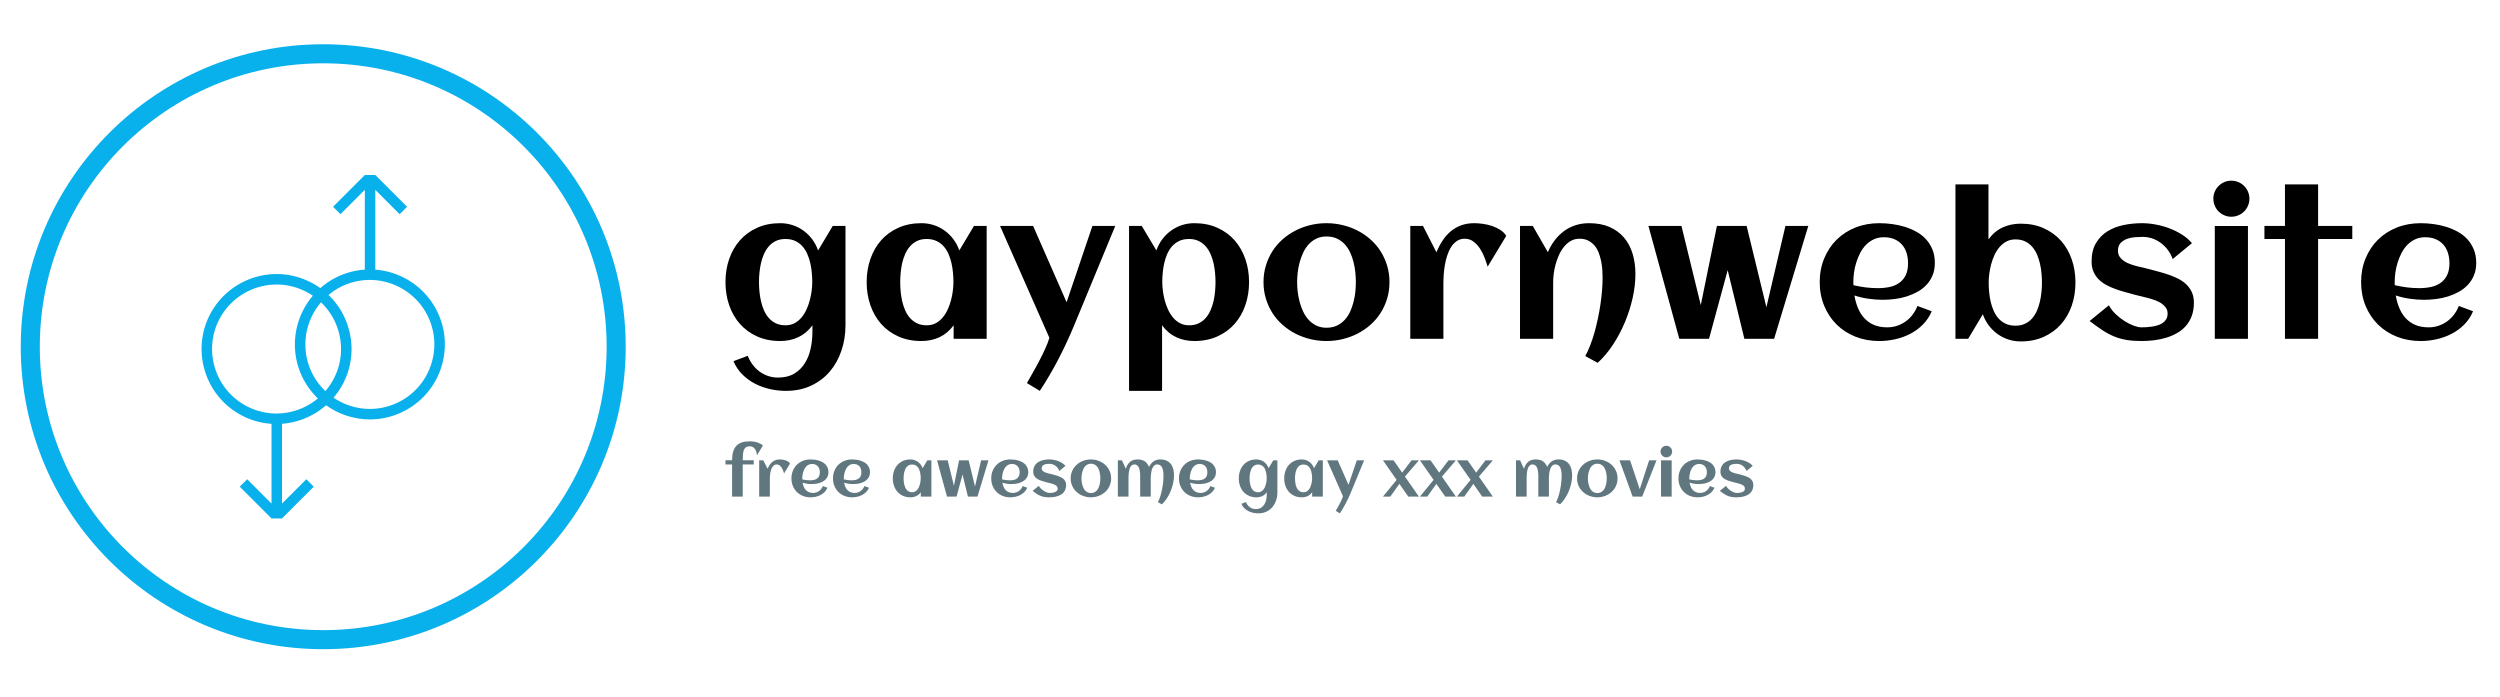 <svg xmlns="http://www.w3.org/2000/svg" version="1.1" xmlns:xlink="http://www.w3.org/1999/xlink" xmlns:svgjs="http://svgjs.dev/svgjs" width="226" height="63" viewBox="0 0 226 63"><g transform="matrix(1,0,0,1,-0.137,3.844)"><svg viewBox="0 0 396 98" data-background-color="#dedede" preserveAspectRatio="xMidYMid meet" height="55" width="226" xmlns="http://www.w3.org/2000/svg" xmlns:xlink="http://www.w3.org/1999/xlink"><g id="tight-bounds" transform="matrix(1,0,0,1,0.24,0.278)"><svg viewBox="0 0 395.52 97.443" height="97.443" width="395.52"><g><svg viewBox="0 0 554.73 136.667" height="97.443" width="395.52"><g transform="matrix(1,0,0,1,159.21,30.69)"><svg viewBox="0 0 395.52 75.288" height="75.288" width="395.52"><g id="textblocktransform"><svg viewBox="0 0 395.52 75.288" height="75.288" width="395.52" id="textblock"><g><svg viewBox="0 0 395.52 47.745" height="47.745" width="395.52"><g transform="matrix(1,0,0,1,0,0)"><svg width="395.52" viewBox="1.86 -39.5 437.37 52.51" height="47.745" data-palette-color="#000000"><g class="wordmark-text-0" data-fill-palette-color="primary" id="text-0"><path d="M31.84-28.2L31.84-3.39Q31.84-0.02 30.83 2.95 29.83 5.93 27.93 8.17 26.03 10.4 23.25 11.71 20.48 13.01 16.94 13.01L16.94 13.01Q14.99 13.01 13 12.57 11.01 12.13 9.24 11.22 7.47 10.3 6.07 8.9 4.66 7.5 3.86 5.59L3.86 5.59 7.42 4.25Q7.89 5.44 8.63 6.45 9.38 7.45 10.35 8.17 11.33 8.89 12.5 9.29 13.67 9.69 14.97 9.69L14.97 9.69Q17.41 9.69 19.06 8.69 20.7 7.69 21.7 6.08 22.71 4.47 23.14 2.43 23.58 0.39 23.58-1.71L23.58-1.71 23.58-3.37Q22.12-1.37 20.06-0.4 17.99 0.56 15.53 0.56L15.53 0.56Q12.3 0.56 9.77-0.59 7.23-1.73 5.47-3.72 3.71-5.71 2.78-8.4 1.86-11.08 1.86-14.16L1.86-14.16Q1.86-17.24 2.78-19.92 3.71-22.61 5.47-24.6 7.23-26.59 9.77-27.73 12.3-28.88 15.53-28.88L15.53-28.88Q17.16-28.88 18.64-28.39 20.12-27.91 21.35-27.01 22.58-26.12 23.52-24.87 24.46-23.61 25-22.07L25-22.07 28.66-28.2 31.84-28.2ZM23.54-14.16L23.54-14.16Q23.54-15.26 23.43-16.48 23.32-17.7 23.05-18.9 22.78-20.09 22.3-21.18 21.83-22.27 21.08-23.11 20.34-23.95 19.29-24.44 18.24-24.93 16.85-24.93L16.85-24.93Q15.45-24.93 14.43-24.43 13.4-23.93 12.67-23.08 11.94-22.24 11.46-21.14 10.99-20.04 10.72-18.85 10.45-17.65 10.34-16.44 10.23-15.23 10.23-14.16L10.23-14.16Q10.23-13.09 10.34-11.87 10.45-10.64 10.72-9.45 10.99-8.25 11.46-7.15 11.94-6.05 12.67-5.21 13.4-4.37 14.43-3.87 15.45-3.37 16.85-3.37L16.85-3.37Q18.12-3.37 19.1-3.89 20.09-4.42 20.84-5.3 21.58-6.18 22.09-7.3 22.61-8.42 22.92-9.62 23.24-10.82 23.39-12 23.54-13.18 23.54-14.16ZM67.11-28.2L67.11 0 58.86 0 58.86-3.37Q57.39-1.37 55.33-0.4 53.27 0.56 50.8 0.56L50.8 0.56Q47.58 0.56 45.04-0.59 42.5-1.73 40.74-3.72 38.99-5.71 38.06-8.4 37.13-11.08 37.13-14.16L37.13-14.16Q37.13-17.24 38.06-19.92 38.99-22.61 40.74-24.6 42.5-26.59 45.04-27.73 47.58-28.88 50.8-28.88L50.8-28.88Q52.44-28.88 53.92-28.39 55.39-27.91 56.63-27.01 57.86-26.12 58.8-24.87 59.74-23.61 60.28-22.07L60.28-22.07 63.94-28.2 67.11-28.2ZM58.81-14.16L58.81-14.16Q58.81-15.26 58.7-16.48 58.59-17.7 58.32-18.9 58.05-20.09 57.58-21.18 57.1-22.27 56.36-23.11 55.61-23.95 54.56-24.44 53.51-24.93 52.12-24.93L52.12-24.93Q50.73-24.93 49.7-24.43 48.68-23.93 47.95-23.08 47.21-22.24 46.74-21.14 46.26-20.04 45.99-18.85 45.73-17.65 45.62-16.44 45.51-15.23 45.51-14.16L45.51-14.16Q45.51-13.09 45.62-11.87 45.73-10.64 45.99-9.45 46.26-8.25 46.74-7.15 47.21-6.05 47.95-5.21 48.68-4.37 49.7-3.87 50.73-3.37 52.12-3.37L52.12-3.37Q53.39-3.37 54.38-3.89 55.37-4.42 56.11-5.3 56.86-6.18 57.37-7.3 57.88-8.42 58.2-9.62 58.52-10.82 58.66-12 58.81-13.18 58.81-14.16ZM93.53-28.2L99.24-28.2 88.98-3.39Q87.23 0.85 85.07 5.02 82.91 9.18 80.39 13.01L80.39 13.01 77.17 11.06Q77.78 9.96 78.61 8.52 79.44 7.08 80.24 5.54 81.05 4 81.73 2.5 82.42 1 82.78-0.24L82.78-0.24 70.45-28.2 78.71-28.2 87.08-9.13 93.53-28.2ZM132.66-14.16L132.66-14.16Q132.66-11.08 131.73-8.4 130.8-5.71 129.05-3.72 127.29-1.73 124.75-0.59 122.21 0.56 118.99 0.56L118.99 0.56Q116.52 0.56 114.46-0.4 112.39-1.37 110.93-3.37L110.93-3.37 110.93 13.01 102.68 13.01 102.68-28.2 105.85-28.2 109.51-22.07Q110.05-23.61 110.99-24.87 111.93-26.12 113.16-27.01 114.4-27.91 115.87-28.39 117.35-28.88 118.99-28.88L118.99-28.88Q122.21-28.88 124.75-27.73 127.29-26.59 129.05-24.6 130.8-22.61 131.73-19.92 132.66-17.24 132.66-14.16ZM124.28-14.16L124.28-14.16Q124.28-15.23 124.17-16.44 124.06-17.65 123.8-18.85 123.53-20.04 123.05-21.14 122.58-22.24 121.84-23.08 121.11-23.93 120.07-24.43 119.04-24.93 117.67-24.93L117.67-24.93Q116.25-24.93 115.21-24.44 114.18-23.95 113.43-23.11 112.69-22.27 112.21-21.18 111.74-20.09 111.47-18.9 111.2-17.7 111.09-16.48 110.98-15.26 110.98-14.16L110.98-14.16Q110.98-13.18 111.13-12 111.27-10.82 111.59-9.62 111.91-8.42 112.42-7.3 112.93-6.18 113.68-5.3 114.42-4.42 115.41-3.89 116.4-3.37 117.67-3.37L117.67-3.37Q119.06-3.37 120.09-3.87 121.11-4.37 121.84-5.21 122.58-6.05 123.05-7.15 123.53-8.25 123.8-9.45 124.06-10.64 124.17-11.87 124.28-13.09 124.28-14.16ZM167.74-14.16L167.74-14.16Q167.74-11.96 167.15-10.03 166.57-8.11 165.53-6.47 164.49-4.83 163.03-3.53 161.56-2.22 159.82-1.32 158.07-0.42 156.08 0.07 154.09 0.56 151.99 0.56L151.99 0.56Q149.89 0.56 147.91 0.07 145.94-0.42 144.19-1.32 142.45-2.22 140.98-3.53 139.52-4.83 138.48-6.47 137.44-8.11 136.86-10.05 136.27-11.99 136.27-14.16L136.27-14.16Q136.27-16.33 136.86-18.27 137.44-20.21 138.48-21.85 139.52-23.49 140.98-24.79 142.45-26.1 144.19-27 145.94-27.91 147.91-28.39 149.89-28.88 151.99-28.88L151.99-28.88Q154.09-28.88 156.08-28.39 158.07-27.91 159.82-27 161.56-26.1 163.03-24.79 164.49-23.49 165.53-21.85 166.57-20.21 167.15-18.27 167.74-16.33 167.74-14.16ZM159.34-14.16L159.34-14.16Q159.34-15.33 159.21-16.64 159.07-17.94 158.75-19.2 158.44-20.46 157.89-21.62 157.34-22.78 156.53-23.65 155.73-24.51 154.6-25.04 153.48-25.56 151.99-25.56L151.99-25.56Q150.58-25.56 149.48-25.02 148.38-24.49 147.56-23.6 146.74-22.71 146.19-21.53 145.64-20.36 145.3-19.1 144.96-17.85 144.81-16.56 144.67-15.28 144.67-14.16L144.67-14.16Q144.67-13.04 144.81-11.76 144.96-10.47 145.3-9.2 145.64-7.93 146.19-6.77 146.74-5.62 147.56-4.72 148.38-3.83 149.48-3.3 150.58-2.76 151.99-2.76L151.99-2.76Q153.46-2.76 154.58-3.28 155.7-3.81 156.52-4.69 157.34-5.57 157.88-6.71 158.41-7.86 158.74-9.13 159.07-10.4 159.21-11.69 159.34-12.99 159.34-14.16ZM196.91-25.71L196.91-25.71 192.27-18.02Q191.98-18.99 191.52-20.21 191.05-21.44 190.37-22.5 189.68-23.56 188.73-24.28 187.78-25 186.54-25L186.54-25Q185.39-25 184.55-24.41 183.7-23.83 183.12-22.89 182.53-21.95 182.15-20.76 181.77-19.58 181.57-18.37 181.36-17.16 181.29-16.05 181.21-14.94 181.21-14.14L181.21-14.14 181.21 0 172.94 0 172.94-28.2 176.11-28.2 179.46-21.63Q180.14-23.22 181.02-24.55 181.9-25.88 183.04-26.84 184.19-27.81 185.64-28.34 187.1-28.88 188.93-28.88L188.93-28.88Q189.88-28.88 191.05-28.72 192.22-28.56 193.35-28.19 194.47-27.81 195.42-27.2 196.37-26.59 196.91-25.71ZM229.18-16.16L229.18-16.16Q229.18-13.31 228.49-10.21 227.79-7.1 226.55-4.13 225.3-1.15 223.57 1.48 221.84 4.1 219.76 6.01L219.76 6.01 216.66 4.32Q217.32 3.1 217.9 1.59 218.49 0.07 218.97-1.62 219.44-3.32 219.82-5.13 220.2-6.93 220.46-8.7 220.71-10.47 220.85-12.15 220.98-13.82 220.98-15.26L220.98-15.26Q220.98-16.21 220.91-17.3 220.83-18.38 220.6-19.47 220.37-20.56 219.98-21.56 219.59-22.56 218.94-23.32 218.3-24.07 217.38-24.54 216.46-25 215.22-25L215.22-25Q214-25 213.05-24.45 212.09-23.9 211.36-23.01 210.63-22.12 210.1-20.97 209.58-19.82 209.25-18.62 208.92-17.41 208.77-16.24 208.63-15.06 208.63-14.14L208.63-14.14 208.63 0 200.35 0 200.35-28.2 203.53-28.2 207.31-21.63Q207.99-23.27 209.02-24.61 210.04-25.95 211.34-26.9 212.63-27.86 214.21-28.37 215.78-28.88 217.61-28.88L217.61-28.88Q220.54-28.88 222.71-27.93 224.89-26.98 226.33-25.28 227.77-23.58 228.48-21.25 229.18-18.92 229.18-16.16ZM252.23-17.14L247.57 0 240.14 0 232.43-28.2 240.68-28.2 245.51-8.42 249.54-28.2 256.96-28.2 261.9-7.89 266.66-28.2 272.37-28.2 263.83 0 256.4 0 252.23-17.14ZM283.65-13.38L283.65-13.38Q285.16-13.04 286.67-12.84 288.19-12.65 289.73-12.65L289.73-12.65Q291.34-12.65 292.72-12.95 294.1-13.26 295.11-13.98 296.12-14.7 296.71-15.89 297.29-17.09 297.29-18.87L297.29-18.87Q297.29-20.31 296.9-21.51 296.51-22.71 295.74-23.56 294.98-24.41 293.85-24.89 292.73-25.37 291.24-25.37L291.24-25.37Q289.85-25.37 288.74-24.85 287.63-24.34 286.78-23.47 285.94-22.61 285.34-21.46 284.75-20.31 284.36-19.07 283.96-17.82 283.79-16.55 283.62-15.28 283.62-14.16L283.62-14.16Q283.62-13.96 283.62-13.77 283.62-13.57 283.65-13.38ZM303.98-18.95L303.98-18.95Q303.98-17.21 303.42-15.86 302.86-14.5 301.9-13.48 300.93-12.45 299.66-11.74 298.39-11.04 296.95-10.58 295.51-10.13 293.99-9.94 292.46-9.74 291.02-9.74L291.02-9.74Q289.19-9.74 287.41-10 285.62-10.25 283.89-10.82L283.89-10.82Q284.16-9.2 284.75-7.75 285.33-6.3 286.31-5.21 287.28-4.13 288.71-3.49 290.14-2.86 292.09-2.86L292.09-2.86Q293.39-2.86 294.56-3.25 295.73-3.64 296.71-4.35 297.69-5.05 298.43-6.03 299.17-7.01 299.64-8.2L299.64-8.2 303.2-6.88Q302.4-4.96 300.99-3.55 299.59-2.15 297.82-1.23 296.05-0.32 294.06 0.12 292.07 0.56 290.12 0.56L290.12 0.56Q286.89 0.56 284.16-0.52 281.43-1.61 279.45-3.56 277.47-5.52 276.35-8.23 275.22-10.94 275.22-14.16L275.22-14.16Q275.22-17.38 276.35-20.09 277.47-22.8 279.45-24.76 281.43-26.71 284.16-27.8 286.89-28.88 290.12-28.88L290.12-28.88Q291.68-28.88 293.31-28.66 294.95-28.44 296.49-27.97 298.03-27.49 299.39-26.73 300.76-25.98 301.77-24.87 302.79-23.75 303.39-22.29 303.98-20.83 303.98-18.95ZM339.11-14.06L339.11-14.06Q339.11-10.99 338.19-8.3 337.26-5.62 335.5-3.63 333.74-1.64 331.2-0.49 328.66 0.66 325.44 0.66L325.44 0.66Q323.81 0.66 322.33 0.17 320.85-0.32 319.62-1.21 318.39-2.1 317.45-3.34 316.51-4.59 315.97-6.13L315.97-6.13 312.31 0 309.13 0 309.13-38.57 317.38-38.57 317.38-24.83Q318.85-26.86 320.91-27.81 322.98-28.76 325.44-28.76L325.44-28.76Q328.66-28.76 331.2-27.61 333.74-26.46 335.5-24.49 337.26-22.51 338.19-19.82 339.11-17.14 339.11-14.06ZM330.74-14.06L330.74-14.06Q330.74-15.14 330.63-16.35 330.52-17.55 330.25-18.75 329.98-19.95 329.51-21.04 329.03-22.14 328.3-22.99 327.57-23.83 326.54-24.33 325.51-24.83 324.12-24.83L324.12-24.83Q322.85-24.83 321.86-24.3 320.88-23.78 320.13-22.9 319.39-22.02 318.87-20.9 318.36-19.78 318.04-18.58 317.73-17.38 317.58-16.21 317.43-15.04 317.43-14.06L317.43-14.06Q317.43-12.96 317.54-11.74 317.65-10.52 317.92-9.31 318.19-8.11 318.67-7.02 319.14-5.93 319.89-5.09 320.63-4.25 321.67-3.76 322.71-3.27 324.12-3.27L324.12-3.27Q325.49-3.27 326.53-3.77 327.57-4.27 328.3-5.11 329.03-5.96 329.51-7.07 329.98-8.18 330.25-9.38 330.52-10.57 330.63-11.78 330.74-12.99 330.74-14.06ZM368.7-9.01L368.7-9.01Q368.7-7.15 368.16-5.71 367.63-4.27 366.7-3.21 365.77-2.15 364.5-1.43 363.23-0.71 361.78-0.27 360.33 0.17 358.74 0.37 357.15 0.56 355.59 0.56L355.59 0.56Q353.49 0.56 351.88 0.29 350.27 0.02 348.8-0.57 347.34-1.17 345.89-2.12 344.43-3.08 342.65-4.44L342.65-4.44 347.46-8.37Q348.12-7.13 349.21-6.12 350.29-5.1 351.46-4.37 352.64-3.64 353.73-3.25 354.83-2.86 355.52-2.86L355.52-2.86Q356.08-2.86 356.79-2.89 357.49-2.93 358.23-3.04 358.96-3.15 359.67-3.37 360.38-3.59 360.92-3.97 361.47-4.35 361.8-4.92 362.13-5.49 362.13-6.3L362.13-6.3Q362.13-7.13 361.71-7.75 361.28-8.37 360.6-8.84 359.91-9.3 359.03-9.62 358.15-9.94 357.26-10.18 356.37-10.42 355.54-10.61 354.71-10.79 354.1-10.96L354.1-10.96Q352.98-11.28 351.73-11.61 350.49-11.94 349.27-12.37 348.05-12.79 346.94-13.38 345.82-13.96 344.98-14.78 344.14-15.6 343.64-16.71 343.14-17.82 343.14-19.31L343.14-19.31Q343.14-22.05 344.23-23.89 345.31-25.73 347.09-26.84 348.88-27.95 351.15-28.42 353.42-28.88 355.76-28.88L355.76-28.88Q357.37-28.88 359.15-28.55 360.94-28.22 362.62-27.58 364.31-26.93 365.77-26 367.24-25.07 368.21-23.88L368.21-23.88 363.4-19.92Q362.87-21.39 362-22.44 361.13-23.49 360.12-24.16 359.11-24.83 358.04-25.15 356.98-25.46 356.08-25.46L356.08-25.46Q355.2-25.46 354.1-25.39 353-25.32 352.04-24.98 351.07-24.63 350.4-23.94 349.73-23.24 349.73-22.02L349.73-22.02Q349.73-21.14 350.13-20.52 350.54-19.9 351.2-19.45 351.85-18.99 352.7-18.69 353.54-18.38 354.42-18.15 355.3-17.92 356.13-17.75 356.96-17.58 357.62-17.38L357.62-17.38Q358.74-17.07 360-16.74 361.25-16.41 362.48-15.98 363.7-15.55 364.83-14.98 365.97-14.4 366.82-13.57 367.68-12.74 368.19-11.63 368.7-10.52 368.7-9.01ZM382.57-35.01L382.57-35.01Q382.57-34.08 382.21-33.25 381.86-32.42 381.25-31.81 380.64-31.2 379.81-30.85 378.98-30.49 378.05-30.49L378.05-30.49Q377.12-30.49 376.3-30.85 375.49-31.2 374.87-31.81 374.26-32.42 373.91-33.25 373.56-34.08 373.56-35.01L373.56-35.01Q373.56-35.94 373.91-36.76 374.26-37.57 374.87-38.18 375.49-38.79 376.3-39.15 377.12-39.5 378.05-39.5L378.05-39.5Q378.98-39.5 379.81-39.15 380.64-38.79 381.25-38.18 381.86-37.57 382.21-36.76 382.57-35.94 382.57-35.01ZM382.2-28.17L382.2 0 373.92 0 373.92-28.17 382.2-28.17ZM399.73-24.93L399.73 0 391.45 0 391.45-24.93 386.32-24.93 386.32-28.2 391.45-28.2 391.45-38.57 399.73-38.57 399.73-28.2 408.27-28.2 408.27-24.93 399.73-24.93ZM418.89-13.38L418.89-13.38Q420.4-13.04 421.92-12.84 423.43-12.65 424.97-12.65L424.97-12.65Q426.58-12.65 427.96-12.95 429.34-13.26 430.35-13.98 431.36-14.7 431.95-15.89 432.54-17.09 432.54-18.87L432.54-18.87Q432.54-20.31 432.15-21.51 431.75-22.71 430.99-23.56 430.22-24.41 429.09-24.89 427.97-25.37 426.48-25.37L426.48-25.37Q425.09-25.37 423.98-24.85 422.87-24.34 422.03-23.47 421.18-22.61 420.59-21.46 419.99-20.31 419.6-19.07 419.21-17.82 419.03-16.55 418.86-15.28 418.86-14.16L418.86-14.16Q418.86-13.96 418.86-13.77 418.86-13.57 418.89-13.38ZM439.23-18.95L439.23-18.95Q439.23-17.21 438.66-15.86 438.1-14.5 437.14-13.48 436.17-12.45 434.9-11.74 433.63-11.04 432.19-10.58 430.75-10.13 429.23-9.94 427.7-9.74 426.26-9.74L426.26-9.74Q424.43-9.74 422.65-10 420.87-10.25 419.13-10.82L419.13-10.82Q419.4-9.2 419.99-7.75 420.57-6.3 421.55-5.21 422.53-4.13 423.95-3.49 425.38-2.86 427.34-2.86L427.34-2.86Q428.63-2.86 429.8-3.25 430.97-3.64 431.95-4.35 432.93-5.05 433.67-6.03 434.42-7.01 434.88-8.2L434.88-8.2 438.44-6.88Q437.64-4.96 436.23-3.55 434.83-2.15 433.06-1.23 431.29-0.32 429.3 0.12 427.31 0.56 425.36 0.56L425.36 0.56Q422.14 0.56 419.4-0.52 416.67-1.61 414.69-3.56 412.71-5.52 411.59-8.23 410.47-10.94 410.47-14.16L410.47-14.16Q410.47-17.38 411.59-20.09 412.71-22.8 414.69-24.76 416.67-26.71 419.4-27.8 422.14-28.88 425.36-28.88L425.36-28.88Q426.92-28.88 428.56-28.66 430.19-28.44 431.73-27.97 433.27-27.49 434.64-26.73 436-25.98 437.02-24.87 438.03-23.75 438.63-22.29 439.23-20.83 439.23-18.95Z" fill="#000000" data-fill-palette-color="primary"></path></g></svg></g></svg></g><g transform="matrix(1,0,0,1,0,59.016)"><svg viewBox="0 0 232.21 16.272" height="16.272" width="232.21"><g transform="matrix(1,0,0,1,0,0)"><svg width="232.21" viewBox="0.66 -42.94 798.49 55.95" height="16.272" data-palette-color="#61777f"><path d="M29.79-39.79L29.79-39.79 25.12-32.08Q25.05-33.01 24.78-34.22 24.51-35.42 23.89-36.5 23.27-37.57 22.18-38.32 21.09-39.06 19.41-39.06L19.41-39.06Q17.68-39.06 16.63-38.38 15.58-37.7 15.01-36.33 14.45-34.96 14.26-32.93 14.06-30.91 14.06-28.22L14.06-28.22 22.61-28.22 22.61-24.95 14.06-24.95 14.06 0 5.79 0 5.79-24.95 0.66-24.95 0.66-28.22 5.79-28.22Q5.79-32.1 6.62-34.89 7.45-37.67 9.13-39.47 10.82-41.26 13.37-42.1 15.92-42.94 19.34-42.94L19.34-42.94Q21.39-42.94 23.01-42.66 24.63-42.38 25.89-41.93 27.15-41.48 28.1-40.92 29.05-40.36 29.79-39.79ZM50.83-25.71L50.83-25.71 46.19-18.02Q45.9-18.99 45.43-20.21 44.97-21.44 44.28-22.5 43.6-23.56 42.65-24.28 41.7-25 40.45-25L40.45-25Q39.3-25 38.46-24.41 37.62-23.83 37.03-22.89 36.45-21.95 36.07-20.76 35.69-19.58 35.48-18.37 35.28-17.16 35.2-16.05 35.13-14.94 35.13-14.14L35.13-14.14 35.13 0 26.85 0 26.85-28.2 30.03-28.2 33.37-21.63Q34.06-23.22 34.93-24.55 35.81-25.88 36.96-26.84 38.11-27.81 39.56-28.34 41.01-28.88 42.84-28.88L42.84-28.88Q43.8-28.88 44.97-28.72 46.14-28.56 47.26-28.19 48.39-27.81 49.34-27.2 50.29-26.59 50.83-25.71ZM60.32-13.38L60.32-13.38Q61.84-13.04 63.35-12.84 64.86-12.65 66.4-12.65L66.4-12.65Q68.01-12.65 69.39-12.95 70.77-13.26 71.78-13.98 72.8-14.7 73.38-15.89 73.97-17.09 73.97-18.87L73.97-18.87Q73.97-20.31 73.58-21.51 73.19-22.71 72.42-23.56 71.65-24.41 70.53-24.89 69.4-25.37 67.91-25.37L67.91-25.37Q66.52-25.37 65.41-24.85 64.3-24.34 63.46-23.47 62.62-22.61 62.02-21.46 61.42-20.31 61.03-19.07 60.64-17.82 60.47-16.55 60.3-15.28 60.3-14.16L60.3-14.16Q60.3-13.96 60.3-13.77 60.3-13.57 60.32-13.38ZM80.66-18.95L80.66-18.95Q80.66-17.21 80.1-15.86 79.54-14.5 78.57-13.48 77.61-12.45 76.34-11.74 75.07-11.04 73.63-10.58 72.19-10.13 70.66-9.94 69.14-9.74 67.7-9.74L67.7-9.74Q65.86-9.74 64.08-10 62.3-10.25 60.57-10.82L60.57-10.82Q60.83-9.2 61.42-7.75 62.01-6.3 62.98-5.21 63.96-4.13 65.39-3.49 66.82-2.86 68.77-2.86L68.77-2.86Q70.06-2.86 71.24-3.25 72.41-3.64 73.38-4.35 74.36-5.05 75.1-6.03 75.85-7.01 76.31-8.2L76.31-8.2 79.88-6.88Q79.07-4.96 77.67-3.55 76.26-2.15 74.49-1.23 72.72-0.32 70.73 0.12 68.75 0.56 66.79 0.56L66.79 0.56Q63.57 0.56 60.83-0.52 58.1-1.61 56.12-3.56 54.15-5.52 53.02-8.23 51.9-10.94 51.9-14.16L51.9-14.16Q51.9-17.38 53.02-20.09 54.15-22.8 56.12-24.76 58.1-26.71 60.83-27.8 63.57-28.88 66.79-28.88L66.79-28.88Q68.35-28.88 69.99-28.66 71.63-28.44 73.16-27.97 74.7-27.49 76.07-26.73 77.44-25.98 78.45-24.87 79.46-23.75 80.06-22.29 80.66-20.83 80.66-18.95ZM92.6-13.38L92.6-13.38Q94.11-13.04 95.62-12.84 97.14-12.65 98.67-12.65L98.67-12.65Q100.29-12.65 101.66-12.95 103.04-13.26 104.06-13.98 105.07-14.7 105.66-15.89 106.24-17.09 106.24-18.87L106.24-18.87Q106.24-20.31 105.85-21.51 105.46-22.71 104.69-23.56 103.92-24.41 102.8-24.89 101.68-25.37 100.19-25.37L100.19-25.37Q98.8-25.37 97.69-24.85 96.57-24.34 95.73-23.47 94.89-22.61 94.29-21.46 93.69-20.31 93.3-19.07 92.91-17.82 92.74-16.55 92.57-15.28 92.57-14.16L92.57-14.16Q92.57-13.96 92.57-13.77 92.57-13.57 92.6-13.38ZM112.93-18.95L112.93-18.95Q112.93-17.21 112.37-15.86 111.81-14.5 110.84-13.48 109.88-12.45 108.61-11.74 107.34-11.04 105.9-10.58 104.46-10.13 102.93-9.94 101.41-9.74 99.97-9.74L99.97-9.74Q98.14-9.74 96.35-10 94.57-10.25 92.84-10.82L92.84-10.82Q93.11-9.2 93.69-7.75 94.28-6.3 95.26-5.21 96.23-4.13 97.66-3.49 99.09-2.86 101.04-2.86L101.04-2.86Q102.34-2.86 103.51-3.25 104.68-3.64 105.66-4.35 106.63-5.05 107.38-6.03 108.12-7.01 108.59-8.2L108.59-8.2 112.15-6.88Q111.35-4.96 109.94-3.55 108.54-2.15 106.77-1.23 105-0.32 103.01 0.12 101.02 0.56 99.06 0.56L99.06 0.56Q95.84 0.56 93.11-0.52 90.37-1.61 88.4-3.56 86.42-5.52 85.3-8.23 84.17-10.94 84.17-14.16L84.17-14.16Q84.17-17.38 85.3-20.09 86.42-22.8 88.4-24.76 90.37-26.71 93.11-27.8 95.84-28.88 99.06-28.88L99.06-28.88Q100.63-28.88 102.26-28.66 103.9-28.44 105.44-27.97 106.97-27.49 108.34-26.73 109.71-25.98 110.72-24.87 111.74-23.75 112.33-22.29 112.93-20.83 112.93-18.95ZM160.63-28.2L160.63 0 152.38 0 152.38-3.37Q150.92-1.37 148.85-0.4 146.79 0.56 144.32 0.56L144.32 0.56Q141.1 0.56 138.56-0.59 136.02-1.73 134.26-3.72 132.51-5.71 131.58-8.4 130.65-11.08 130.65-14.16L130.65-14.16Q130.65-17.24 131.58-19.92 132.51-22.61 134.26-24.6 136.02-26.59 138.56-27.73 141.1-28.88 144.32-28.88L144.32-28.88Q145.96-28.88 147.44-28.39 148.91-27.91 150.15-27.01 151.38-26.12 152.32-24.87 153.26-23.61 153.8-22.07L153.8-22.07 157.46-28.2 160.63-28.2ZM152.33-14.16L152.33-14.16Q152.33-15.26 152.22-16.48 152.11-17.7 151.84-18.9 151.57-20.09 151.1-21.18 150.62-22.27 149.88-23.11 149.13-23.95 148.08-24.44 147.03-24.93 145.64-24.93L145.64-24.93Q144.25-24.93 143.22-24.43 142.2-23.93 141.47-23.08 140.73-22.24 140.26-21.14 139.78-20.04 139.51-18.85 139.25-17.65 139.14-16.44 139.03-15.23 139.03-14.16L139.03-14.16Q139.03-13.09 139.14-11.87 139.25-10.64 139.51-9.45 139.78-8.25 140.26-7.15 140.73-6.05 141.47-5.21 142.2-4.37 143.22-3.87 144.25-3.37 145.64-3.37L145.64-3.37Q146.91-3.37 147.9-3.89 148.89-4.42 149.63-5.3 150.38-6.18 150.89-7.3 151.4-8.42 151.72-9.62 152.04-10.82 152.18-12 152.33-13.18 152.33-14.16ZM184.82-17.14L180.16 0 172.74 0 165.02-28.2 173.28-28.2 178.11-8.42 182.14-28.2 189.56-28.2 194.49-7.89 199.25-28.2 204.97-28.2 196.42 0 189 0 184.82-17.14ZM215.53-13.38L215.53-13.38Q217.05-13.04 218.56-12.84 220.08-12.65 221.61-12.65L221.61-12.65Q223.22-12.65 224.6-12.95 225.98-13.26 227-13.98 228.01-14.7 228.6-15.89 229.18-17.09 229.18-18.87L229.18-18.87Q229.18-20.31 228.79-21.51 228.4-22.71 227.63-23.56 226.86-24.41 225.74-24.89 224.62-25.37 223.13-25.37L223.13-25.37Q221.74-25.37 220.62-24.85 219.51-24.34 218.67-23.47 217.83-22.61 217.23-21.46 216.63-20.31 216.24-19.07 215.85-17.82 215.68-16.55 215.51-15.28 215.51-14.16L215.51-14.16Q215.51-13.96 215.51-13.77 215.51-13.57 215.53-13.38ZM235.87-18.95L235.87-18.95Q235.87-17.21 235.31-15.86 234.75-14.5 233.78-13.48 232.82-12.45 231.55-11.74 230.28-11.04 228.84-10.58 227.4-10.13 225.87-9.94 224.35-9.74 222.91-9.74L222.91-9.74Q221.08-9.74 219.29-10 217.51-10.25 215.78-10.82L215.78-10.82Q216.05-9.2 216.63-7.75 217.22-6.3 218.2-5.21 219.17-4.13 220.6-3.49 222.03-2.86 223.98-2.86L223.98-2.86Q225.28-2.86 226.45-3.25 227.62-3.64 228.6-4.35 229.57-5.05 230.32-6.03 231.06-7.01 231.53-8.2L231.53-8.2 235.09-6.88Q234.28-4.96 232.88-3.55 231.48-2.15 229.71-1.23 227.94-0.32 225.95 0.12 223.96 0.56 222 0.56L222 0.56Q218.78 0.56 216.05-0.52 213.31-1.61 211.34-3.56 209.36-5.52 208.23-8.23 207.11-10.94 207.11-14.16L207.11-14.16Q207.11-17.38 208.23-20.09 209.36-22.8 211.34-24.76 213.31-26.71 216.05-27.8 218.78-28.88 222-28.88L222-28.88Q223.57-28.88 225.2-28.66 226.84-28.44 228.38-27.97 229.91-27.49 231.28-26.73 232.65-25.98 233.66-24.87 234.67-23.75 235.27-22.29 235.87-20.83 235.87-18.95ZM265.29-9.01L265.29-9.01Q265.29-7.15 264.75-5.71 264.21-4.27 263.29-3.21 262.36-2.15 261.09-1.43 259.82-0.71 258.37-0.27 256.91 0.17 255.33 0.37 253.74 0.56 252.18 0.56L252.18 0.56Q250.08 0.56 248.47 0.29 246.86 0.02 245.39-0.57 243.93-1.17 242.47-2.12 241.02-3.08 239.24-4.44L239.24-4.44 244.05-8.37Q244.71-7.13 245.79-6.12 246.88-5.1 248.05-4.37 249.22-3.64 250.32-3.25 251.42-2.86 252.1-2.86L252.1-2.86Q252.67-2.86 253.37-2.89 254.08-2.93 254.81-3.04 255.55-3.15 256.25-3.37 256.96-3.59 257.51-3.97 258.06-4.35 258.39-4.92 258.72-5.49 258.72-6.3L258.72-6.3Q258.72-7.13 258.29-7.75 257.87-8.37 257.18-8.84 256.5-9.3 255.62-9.62 254.74-9.94 253.85-10.18 252.96-10.42 252.13-10.61 251.3-10.79 250.69-10.96L250.69-10.96Q249.56-11.28 248.32-11.61 247.07-11.94 245.85-12.37 244.63-12.79 243.52-13.38 242.41-13.96 241.57-14.78 240.73-15.6 240.23-16.71 239.73-17.82 239.73-19.31L239.73-19.31Q239.73-22.05 240.81-23.89 241.9-25.73 243.68-26.84 245.46-27.95 247.73-28.42 250-28.88 252.35-28.88L252.35-28.88Q253.96-28.88 255.74-28.55 257.52-28.22 259.21-27.58 260.89-26.93 262.36-26 263.82-25.07 264.8-23.88L264.8-23.88 259.99-19.92Q259.45-21.39 258.59-22.44 257.72-23.49 256.71-24.16 255.69-24.83 254.63-25.15 253.57-25.46 252.67-25.46L252.67-25.46Q251.79-25.46 250.69-25.39 249.59-25.32 248.63-24.98 247.66-24.63 246.99-23.94 246.32-23.24 246.32-22.02L246.32-22.02Q246.32-21.14 246.72-20.52 247.12-19.9 247.78-19.45 248.44-18.99 249.28-18.69 250.13-18.38 251.01-18.15 251.88-17.92 252.71-17.75 253.54-17.58 254.2-17.38L254.2-17.38Q255.33-17.07 256.58-16.74 257.84-16.41 259.06-15.98 260.28-15.55 261.42-14.98 262.55-14.4 263.41-13.57 264.26-12.74 264.77-11.63 265.29-10.52 265.29-9.01ZM300.27-14.16L300.27-14.16Q300.27-11.96 299.68-10.03 299.1-8.11 298.06-6.47 297.02-4.83 295.56-3.53 294.09-2.22 292.35-1.32 290.6-0.42 288.61 0.07 286.62 0.56 284.52 0.56L284.52 0.56Q282.42 0.56 280.45 0.07 278.47-0.42 276.72-1.32 274.98-2.22 273.51-3.53 272.05-4.83 271.01-6.47 269.97-8.11 269.39-10.05 268.8-11.99 268.8-14.16L268.8-14.16Q268.8-16.33 269.39-18.27 269.97-20.21 271.01-21.85 272.05-23.49 273.51-24.79 274.98-26.1 276.72-27 278.47-27.91 280.45-28.39 282.42-28.88 284.52-28.88L284.52-28.88Q286.62-28.88 288.61-28.39 290.6-27.91 292.35-27 294.09-26.1 295.56-24.79 297.02-23.49 298.06-21.85 299.1-20.21 299.68-18.27 300.27-16.33 300.27-14.16ZM291.87-14.16L291.87-14.16Q291.87-15.33 291.74-16.64 291.6-17.94 291.29-19.2 290.97-20.46 290.42-21.62 289.87-22.78 289.06-23.65 288.26-24.51 287.14-25.04 286.01-25.56 284.52-25.56L284.52-25.56Q283.11-25.56 282.01-25.02 280.91-24.49 280.09-23.6 279.27-22.71 278.73-21.53 278.18-20.36 277.83-19.1 277.49-17.85 277.35-16.56 277.2-15.28 277.2-14.16L277.2-14.16Q277.2-13.04 277.35-11.76 277.49-10.47 277.83-9.2 278.18-7.93 278.73-6.77 279.27-5.62 280.09-4.72 280.91-3.83 282.01-3.3 283.11-2.76 284.52-2.76L284.52-2.76Q285.99-2.76 287.11-3.28 288.23-3.81 289.05-4.69 289.87-5.57 290.41-6.71 290.94-7.86 291.27-9.13 291.6-10.4 291.74-11.69 291.87-12.99 291.87-14.16ZM349.1-16.46L349.1-16.46Q349.1-13.55 348.41-10.4 347.73-7.25 346.5-4.26 345.26-1.27 343.53 1.39 341.8 4.05 339.67 6.01L339.67 6.01 336.57 4.32Q337.28 3.05 337.87 1.46 338.45-0.12 338.94-1.88 339.43-3.64 339.79-5.49 340.16-7.35 340.42-9.19 340.67-11.04 340.8-12.77 340.92-14.5 340.92-16.02L340.92-16.02Q340.92-16.87 340.87-17.87 340.82-18.87 340.66-19.87 340.5-20.87 340.18-21.79 339.87-22.71 339.32-23.43 338.77-24.15 337.95-24.57 337.13-25 335.99-25L335.99-25Q334.86-25 334.07-24.4 333.28-23.8 332.71-22.85 332.15-21.9 331.82-20.7 331.49-19.51 331.32-18.3 331.15-17.09 331.09-15.99 331.03-14.89 331.03-14.14L331.03-14.14 331.03 0 322.8 0 322.8-13.13Q322.8-13.99 322.83-15.2 322.85-16.41 322.77-17.72 322.68-19.04 322.45-20.35 322.22-21.66 321.72-22.68 321.22-23.71 320.36-24.35 319.51-25 318.21-25L318.21-25Q317.11-25 316.37-24.39 315.62-23.78 315.12-22.81 314.62-21.85 314.34-20.64 314.06-19.43 313.93-18.23 313.79-17.02 313.77-15.93 313.74-14.84 313.74-14.14L313.74-14.14 313.74 0 305.47 0 305.47-28.2 308.64-28.2 311.67-21.63Q312.69-25.05 314.9-26.97 317.11-28.88 320.78-28.88L320.78-28.88Q324.07-28.88 326.24-27.51 328.42-26.15 329.66-23.07L329.66-23.07Q330.37-24.41 331.24-25.49 332.1-26.56 333.17-27.32 334.23-28.08 335.52-28.48 336.82-28.88 338.38-28.88L338.38-28.88Q341.26-28.88 343.3-27.94 345.34-27 346.63-25.34 347.92-23.68 348.51-21.4 349.1-19.12 349.1-16.46ZM361.37-13.38L361.37-13.38Q362.89-13.04 364.4-12.84 365.91-12.65 367.45-12.65L367.45-12.65Q369.06-12.65 370.44-12.95 371.82-13.26 372.84-13.98 373.85-14.7 374.44-15.89 375.02-17.09 375.02-18.87L375.02-18.87Q375.02-20.31 374.63-21.51 374.24-22.71 373.47-23.56 372.7-24.41 371.58-24.89 370.46-25.37 368.97-25.37L368.97-25.37Q367.58-25.37 366.46-24.85 365.35-24.34 364.51-23.47 363.67-22.61 363.07-21.46 362.47-20.31 362.08-19.07 361.69-17.82 361.52-16.55 361.35-15.28 361.35-14.16L361.35-14.16Q361.35-13.96 361.35-13.77 361.35-13.57 361.37-13.38ZM381.71-18.95L381.71-18.95Q381.71-17.21 381.15-15.86 380.59-14.5 379.62-13.48 378.66-12.45 377.39-11.74 376.12-11.04 374.68-10.58 373.24-10.13 371.71-9.94 370.19-9.74 368.75-9.74L368.75-9.74Q366.92-9.74 365.13-10 363.35-10.25 361.62-10.82L361.62-10.82Q361.89-9.2 362.47-7.75 363.06-6.3 364.04-5.21 365.01-4.13 366.44-3.49 367.87-2.86 369.82-2.86L369.82-2.86Q371.12-2.86 372.29-3.25 373.46-3.64 374.44-4.35 375.41-5.05 376.16-6.03 376.9-7.01 377.37-8.2L377.37-8.2 380.93-6.88Q380.12-4.96 378.72-3.55 377.32-2.15 375.55-1.23 373.78-0.32 371.79 0.12 369.8 0.56 367.84 0.56L367.84 0.56Q364.62 0.56 361.89-0.52 359.15-1.61 357.17-3.56 355.2-5.52 354.07-8.23 352.95-10.94 352.95-14.16L352.95-14.16Q352.95-17.38 354.07-20.09 355.2-22.8 357.17-24.76 359.15-26.71 361.89-27.8 364.62-28.88 367.84-28.88L367.84-28.88Q369.41-28.88 371.04-28.66 372.68-28.44 374.22-27.97 375.75-27.49 377.12-26.73 378.49-25.98 379.5-24.87 380.51-23.75 381.11-22.29 381.71-20.83 381.71-18.95ZM429.41-28.2L429.41-3.39Q429.41-0.02 428.41 2.95 427.41 5.93 425.5 8.17 423.6 10.4 420.83 11.71 418.06 13.01 414.52 13.01L414.52 13.01Q412.57 13.01 410.58 12.57 408.59 12.13 406.82 11.22 405.05 10.3 403.64 8.9 402.24 7.5 401.43 5.59L401.43 5.59 405 4.25Q405.46 5.44 406.21 6.45 406.95 7.45 407.93 8.17 408.9 8.89 410.07 9.29 411.25 9.69 412.54 9.69L412.54 9.69Q414.98 9.69 416.63 8.69 418.28 7.69 419.28 6.08 420.28 4.47 420.72 2.43 421.16 0.39 421.16-1.71L421.16-1.71 421.16-3.37Q419.69-1.37 417.63-0.4 415.57 0.56 413.1 0.56L413.1 0.56Q409.88 0.56 407.34-0.59 404.8-1.73 403.04-3.72 401.29-5.71 400.36-8.4 399.43-11.08 399.43-14.16L399.43-14.16Q399.43-17.24 400.36-19.92 401.29-22.61 403.04-24.6 404.8-26.59 407.34-27.73 409.88-28.88 413.1-28.88L413.1-28.88Q414.74-28.88 416.22-28.39 417.69-27.91 418.93-27.01 420.16-26.12 421.1-24.87 422.04-23.61 422.57-22.07L422.57-22.07 426.24-28.2 429.41-28.2ZM421.11-14.16L421.11-14.16Q421.11-15.26 421-16.48 420.89-17.7 420.62-18.9 420.35-20.09 419.88-21.18 419.4-22.27 418.66-23.11 417.91-23.95 416.86-24.44 415.81-24.93 414.42-24.93L414.42-24.93Q413.03-24.93 412-24.43 410.98-23.93 410.25-23.08 409.51-22.24 409.04-21.14 408.56-20.04 408.29-18.85 408.02-17.65 407.91-16.44 407.8-15.23 407.8-14.16L407.8-14.16Q407.8-13.09 407.91-11.87 408.02-10.64 408.29-9.45 408.56-8.25 409.04-7.15 409.51-6.05 410.25-5.21 410.98-4.37 412-3.87 413.03-3.37 414.42-3.37L414.42-3.37Q415.69-3.37 416.68-3.89 417.67-4.42 418.41-5.3 419.16-6.18 419.67-7.3 420.18-8.42 420.5-9.62 420.82-10.82 420.96-12 421.11-13.18 421.11-14.16ZM464.69-28.2L464.69 0 456.43 0 456.43-3.37Q454.97-1.37 452.91-0.4 450.84 0.56 448.38 0.56L448.38 0.56Q445.16 0.56 442.62-0.59 440.08-1.73 438.32-3.72 436.56-5.71 435.63-8.4 434.71-11.08 434.71-14.16L434.71-14.16Q434.71-17.24 435.63-19.92 436.56-22.61 438.32-24.6 440.08-26.59 442.62-27.73 445.16-28.88 448.38-28.88L448.38-28.88Q450.01-28.88 451.49-28.39 452.97-27.91 454.2-27.01 455.43-26.12 456.37-24.87 457.31-23.61 457.85-22.07L457.85-22.07 461.51-28.2 464.69-28.2ZM456.39-14.16L456.39-14.16Q456.39-15.26 456.28-16.48 456.17-17.7 455.9-18.9 455.63-20.09 455.15-21.18 454.68-22.27 453.93-23.11 453.19-23.95 452.14-24.44 451.09-24.93 449.7-24.93L449.7-24.93Q448.3-24.93 447.28-24.43 446.25-23.93 445.52-23.08 444.79-22.24 444.31-21.14 443.84-20.04 443.57-18.85 443.3-17.65 443.19-16.44 443.08-15.23 443.08-14.16L443.08-14.16Q443.08-13.09 443.19-11.87 443.3-10.64 443.57-9.45 443.84-8.25 444.31-7.15 444.79-6.05 445.52-5.21 446.25-4.37 447.28-3.87 448.3-3.37 449.7-3.37L449.7-3.37Q450.97-3.37 451.95-3.89 452.94-4.42 453.69-5.3 454.43-6.18 454.95-7.3 455.46-8.42 455.78-9.62 456.09-10.82 456.24-12 456.39-13.18 456.39-14.16ZM491.1-28.2L496.81-28.2 486.56-3.39Q484.8 0.85 482.64 5.02 480.48 9.18 477.97 13.01L477.97 13.01 474.74 11.06Q475.35 9.96 476.18 8.52 477.01 7.08 477.82 5.54 478.62 4 479.31 2.5 479.99 1 480.36-0.24L480.36-0.24 468.03-28.2 476.28-28.2 484.65-9.13 491.1-28.2ZM528.5-15.55L539.34 0 531.09 0 524.18-9.89 517.12 0 511.41 0 522.03-12.99 511.41-28.2 519.66-28.2 526.35-18.63 533.62-28.2 539.34-28.2 528.5-15.55ZM557.23-15.55L568.07 0 559.82 0 552.91-9.89 545.85 0 540.14 0 550.76-12.99 540.14-28.2 548.39-28.2 555.08-18.63 562.36-28.2 568.07-28.2 557.23-15.55ZM585.96-15.55L596.8 0 588.55 0 581.64-9.89 574.59 0 568.87 0 579.49-12.99 568.87-28.2 577.13-28.2 583.81-18.63 591.09-28.2 596.8-28.2 585.96-15.55ZM658.39-16.46L658.39-16.46Q658.39-13.55 657.71-10.4 657.03-7.25 655.79-4.26 654.56-1.27 652.83 1.39 651.09 4.05 648.97 6.01L648.97 6.01 645.87 4.32Q646.58 3.05 647.16 1.46 647.75-0.12 648.24-1.88 648.73-3.64 649.09-5.49 649.46-7.35 649.72-9.19 649.97-11.04 650.09-12.77 650.22-14.5 650.22-16.02L650.22-16.02Q650.22-16.87 650.17-17.87 650.12-18.87 649.96-19.87 649.8-20.87 649.48-21.79 649.17-22.71 648.62-23.43 648.07-24.15 647.25-24.57 646.43-25 645.28-25L645.28-25Q644.16-25 643.37-24.4 642.57-23.8 642.01-22.85 641.45-21.9 641.12-20.7 640.79-19.51 640.62-18.3 640.45-17.09 640.39-15.99 640.33-14.89 640.33-14.14L640.33-14.14 640.33 0 632.1 0 632.1-13.13Q632.1-13.99 632.13-15.2 632.15-16.41 632.06-17.72 631.98-19.04 631.75-20.35 631.51-21.66 631.01-22.68 630.51-23.71 629.66-24.35 628.8-25 627.51-25L627.51-25Q626.41-25 625.67-24.39 624.92-23.78 624.42-22.81 623.92-21.85 623.64-20.64 623.36-19.43 623.23-18.23 623.09-17.02 623.07-15.93 623.04-14.84 623.04-14.14L623.04-14.14 623.04 0 614.77 0 614.77-28.2 617.94-28.2 620.97-21.63Q621.99-25.05 624.2-26.97 626.41-28.88 630.07-28.88L630.07-28.88Q633.37-28.88 635.54-27.51 637.72-26.15 638.96-23.07L638.96-23.07Q639.67-24.41 640.54-25.49 641.4-26.56 642.46-27.32 643.53-28.08 644.82-28.48 646.11-28.88 647.68-28.88L647.68-28.88Q650.56-28.88 652.6-27.94 654.63-27 655.93-25.34 657.22-23.68 657.81-21.4 658.39-19.12 658.39-16.46ZM693.67-14.16L693.67-14.16Q693.67-11.96 693.08-10.03 692.5-8.11 691.46-6.47 690.42-4.83 688.96-3.53 687.49-2.22 685.75-1.32 684-0.42 682.01 0.07 680.02 0.56 677.92 0.56L677.92 0.56Q675.82 0.56 673.85 0.07 671.87-0.42 670.12-1.32 668.38-2.22 666.91-3.53 665.45-4.83 664.41-6.47 663.37-8.11 662.79-10.05 662.2-11.99 662.2-14.16L662.2-14.16Q662.2-16.33 662.79-18.27 663.37-20.21 664.41-21.85 665.45-23.49 666.91-24.79 668.38-26.1 670.12-27 671.87-27.91 673.85-28.39 675.82-28.88 677.92-28.88L677.92-28.88Q680.02-28.88 682.01-28.39 684-27.91 685.75-27 687.49-26.1 688.96-24.79 690.42-23.49 691.46-21.85 692.5-20.21 693.08-18.27 693.67-16.33 693.67-14.16ZM685.27-14.16L685.27-14.16Q685.27-15.33 685.14-16.64 685-17.94 684.69-19.2 684.37-20.46 683.82-21.62 683.27-22.78 682.46-23.65 681.66-24.51 680.54-25.04 679.41-25.56 677.92-25.56L677.92-25.56Q676.51-25.56 675.41-25.02 674.31-24.49 673.49-23.6 672.67-22.71 672.13-21.53 671.58-20.36 671.23-19.1 670.89-17.85 670.75-16.56 670.6-15.28 670.6-14.16L670.6-14.16Q670.6-13.04 670.75-11.76 670.89-10.47 671.23-9.2 671.58-7.93 672.13-6.77 672.67-5.62 673.49-4.72 674.31-3.83 675.41-3.3 676.51-2.76 677.92-2.76L677.92-2.76Q679.39-2.76 680.51-3.28 681.63-3.81 682.45-4.69 683.27-5.57 683.81-6.71 684.34-7.86 684.67-9.13 685-10.4 685.14-11.69 685.27-12.99 685.27-14.16ZM723.92-28.2L712.81 0 705.39 0 695.13-28.2 703.38-28.2 710.9-5.74 718.2-28.2 723.92-28.2ZM736.07-35.01L736.07-35.01Q736.07-34.08 735.72-33.25 735.36-32.42 734.75-31.81 734.14-31.2 733.31-30.85 732.48-30.49 731.56-30.49L731.56-30.49Q730.63-30.49 729.81-30.85 728.99-31.2 728.38-31.81 727.77-32.42 727.42-33.25 727.06-34.08 727.06-35.01L727.06-35.01Q727.06-35.94 727.42-36.76 727.77-37.57 728.38-38.18 728.99-38.79 729.81-39.15 730.63-39.5 731.56-39.5L731.56-39.5Q732.48-39.5 733.31-39.15 734.14-38.79 734.75-38.18 735.36-37.57 735.72-36.76 736.07-35.94 736.07-35.01ZM735.71-28.17L735.71 0 727.43 0 727.43-28.17 735.71-28.17ZM749.4-13.38L749.4-13.38Q750.91-13.04 752.43-12.84 753.94-12.65 755.48-12.65L755.48-12.65Q757.09-12.65 758.47-12.95 759.85-13.26 760.86-13.98 761.88-14.7 762.46-15.89 763.05-17.09 763.05-18.87L763.05-18.87Q763.05-20.31 762.66-21.51 762.27-22.71 761.5-23.56 760.73-24.41 759.61-24.89 758.48-25.37 756.99-25.37L756.99-25.37Q755.6-25.37 754.49-24.85 753.38-24.34 752.54-23.47 751.7-22.61 751.1-21.46 750.5-20.31 750.11-19.07 749.72-17.82 749.55-16.55 749.38-15.28 749.38-14.16L749.38-14.16Q749.38-13.96 749.38-13.77 749.38-13.57 749.4-13.38ZM769.74-18.95L769.74-18.95Q769.74-17.21 769.18-15.86 768.61-14.5 767.65-13.48 766.69-12.45 765.42-11.74 764.15-11.04 762.71-10.58 761.27-10.13 759.74-9.94 758.21-9.74 756.77-9.74L756.77-9.74Q754.94-9.74 753.16-10 751.38-10.25 749.64-10.82L749.64-10.82Q749.91-9.2 750.5-7.75 751.08-6.3 752.06-5.21 753.04-4.13 754.47-3.49 755.89-2.86 757.85-2.86L757.85-2.86Q759.14-2.86 760.31-3.25 761.49-3.64 762.46-4.35 763.44-5.05 764.18-6.03 764.93-7.01 765.39-8.2L765.39-8.2 768.96-6.88Q768.15-4.96 766.75-3.55 765.34-2.15 763.57-1.23 761.8-0.32 759.81 0.12 757.82 0.56 755.87 0.56L755.87 0.56Q752.65 0.56 749.91-0.52 747.18-1.61 745.2-3.56 743.22-5.52 742.1-8.23 740.98-10.94 740.98-14.16L740.98-14.16Q740.98-17.38 742.1-20.09 743.22-22.8 745.2-24.76 747.18-26.71 749.91-27.8 752.65-28.88 755.87-28.88L755.87-28.88Q757.43-28.88 759.07-28.66 760.7-28.44 762.24-27.97 763.78-27.49 765.15-26.73 766.51-25.98 767.53-24.87 768.54-23.75 769.14-22.29 769.74-20.83 769.74-18.95ZM799.15-9.01L799.15-9.01Q799.15-7.15 798.62-5.71 798.08-4.27 797.15-3.21 796.22-2.15 794.95-1.43 793.68-0.71 792.23-0.27 790.78 0.17 789.19 0.37 787.61 0.56 786.04 0.56L786.04 0.56Q783.94 0.56 782.33 0.29 780.72 0.02 779.26-0.57 777.79-1.17 776.34-2.12 774.89-3.08 773.1-4.44L773.1-4.44 777.91-8.37Q778.57-7.13 779.66-6.12 780.75-5.1 781.92-4.37 783.09-3.64 784.19-3.25 785.29-2.86 785.97-2.86L785.97-2.86Q786.53-2.86 787.24-2.89 787.95-2.93 788.68-3.04 789.41-3.15 790.12-3.37 790.83-3.59 791.38-3.97 791.93-4.35 792.26-4.92 792.59-5.49 792.59-6.3L792.59-6.3Q792.59-7.13 792.16-7.75 791.73-8.37 791.05-8.84 790.36-9.3 789.49-9.62 788.61-9.94 787.72-10.18 786.82-10.42 785.99-10.61 785.16-10.79 784.55-10.96L784.55-10.96Q783.43-11.28 782.19-11.61 780.94-11.94 779.72-12.37 778.5-12.79 777.39-13.38 776.28-13.96 775.44-14.78 774.59-15.6 774.09-16.71 773.59-17.82 773.59-19.31L773.59-19.31Q773.59-22.05 774.68-23.89 775.77-25.73 777.55-26.84 779.33-27.95 781.6-28.42 783.87-28.88 786.21-28.88L786.21-28.88Q787.83-28.88 789.61-28.55 791.39-28.22 793.07-27.58 794.76-26.93 796.22-26 797.69-25.07 798.67-23.88L798.67-23.88 793.86-19.92Q793.32-21.39 792.45-22.44 791.59-23.49 790.57-24.16 789.56-24.83 788.5-25.15 787.43-25.46 786.53-25.46L786.53-25.46Q785.65-25.46 784.55-25.39 783.46-25.32 782.49-24.98 781.53-24.63 780.86-23.94 780.18-23.24 780.18-22.02L780.18-22.02Q780.18-21.14 780.59-20.52 780.99-19.9 781.65-19.45 782.31-18.99 783.15-18.69 783.99-18.38 784.87-18.15 785.75-17.92 786.58-17.75 787.41-17.58 788.07-17.38L788.07-17.38Q789.19-17.07 790.45-16.74 791.71-16.41 792.93-15.98 794.15-15.55 795.28-14.98 796.42-14.4 797.27-13.57 798.13-12.74 798.64-11.63 799.15-10.52 799.15-9.01Z" opacity="1" transform="matrix(1,0,0,1,0,0)" fill="#61777f" class="slogan-text-1" data-fill-palette-color="secondary" id="text-1"></path></svg></g></svg></g></svg></g></svg></g><g><svg viewBox="0 0 136.667 136.667" height="136.667" width="136.667"><g><svg></svg></g><g id="icon-0"><svg viewBox="0 0 136.667 136.667" height="136.667" width="136.667"><g><path d="M0 68.333c0-37.739 30.594-68.333 68.333-68.333 37.739 0 68.333 30.594 68.334 68.333 0 37.739-30.594 68.333-68.334 68.334-37.739 0-68.333-30.594-68.333-68.334zM68.333 132.361c35.362 0 64.028-28.666 64.028-64.028 0-35.362-28.666-64.028-64.028-64.027-35.362 0-64.028 28.666-64.027 64.027 0 35.362 28.666 64.028 64.027 64.028z" data-fill-palette-color="accent" fill="#08b0ec" stroke="transparent"></path></g><g transform="matrix(1,0,0,1,40.854,29.54)"><svg viewBox="0 0 54.958 77.586" height="77.586" width="54.958"><g><svg xmlns="http://www.w3.org/2000/svg" xmlns:xlink="http://www.w3.org/1999/xlink" version="1.1" x="0" y="0" viewBox="18.13 5.007 63.741 89.985" enable-background="new 0 0 100 100" xml:space="preserve" height="77.586" width="54.958" class="icon-dxe-0" data-fill-palette-color="accent" id="dxe-0"><path fill-rule="evenodd" clip-rule="evenodd" d="M79.229 39.575C75.973 33.935 70.095 30.288 63.65 29.808V8.904L70.022 15.276 71.966 13.331 63.65 5.015V5.007H60.9L52.577 13.33 54.521 15.274 60.9 8.896V29.795A19.67 19.67 0 0 0 49.238 34.652 20 20 0 0 0 47.592 33.591 19.64 19.64 0 0 0 37.787 30.956C30.782 30.956 24.257 34.72 20.758 40.78 15.342 50.161 18.568 62.199 27.948 67.615A19.7 19.7 0 0 0 36.453 70.205V91.104L30.074 84.724 28.13 86.668 36.453 94.992V94.991 94.992H39.203V94.983L47.519 86.667 45.574 84.723 39.203 91.095V70.191A19.74 19.74 0 0 0 50.757 65.328 19.7 19.7 0 0 0 62.234 69.043C65.663 69.043 69.053 68.133 72.039 66.408A19.5 19.5 0 0 0 81.191 54.481 19.5 19.5 0 0 0 79.229 39.575M50.57 61.616A16.8 16.8 0 0 1 47.587 57.844C43.904 51.465 44.872 43.66 49.424 38.369A16.8 16.8 0 0 1 54.087 46.231 16.78 16.78 0 0 1 52.399 59.049 16.7 16.7 0 0 1 50.57 61.616M37.753 67.499C34.806 67.499 31.891 66.716 29.323 65.232 21.256 60.575 18.482 50.223 23.139 42.155A16.96 16.96 0 0 1 37.786 33.705C40.732 33.705 43.648 34.489 46.216 35.972 46.581 36.183 46.933 36.41 47.279 36.644 42.039 42.796 40.94 51.83 45.205 59.218A19.5 19.5 0 0 0 48.607 63.543 16.94 16.94 0 0 1 37.753 67.499M78.535 53.769A16.78 16.78 0 0 1 70.664 64.028 16.9 16.9 0 0 1 62.234 66.295C58.785 66.295 55.474 65.23 52.707 63.345A19.52 19.52 0 0 0 56.744 45.52 19.5 19.5 0 0 0 51.387 36.437 17 17 0 0 1 53.771 34.767 16.9 16.9 0 0 1 62.201 32.501C68.226 32.501 73.84 35.738 76.848 40.951A16.78 16.78 0 0 1 78.535 53.769" fill="#08b0ec" data-fill-palette-color="accent"></path></svg></g></svg></g></svg></g></svg></g></svg></g><defs></defs></svg><rect width="395.52" height="97.443" fill="none" stroke="none" visibility="hidden"></rect></g></svg></g></svg>